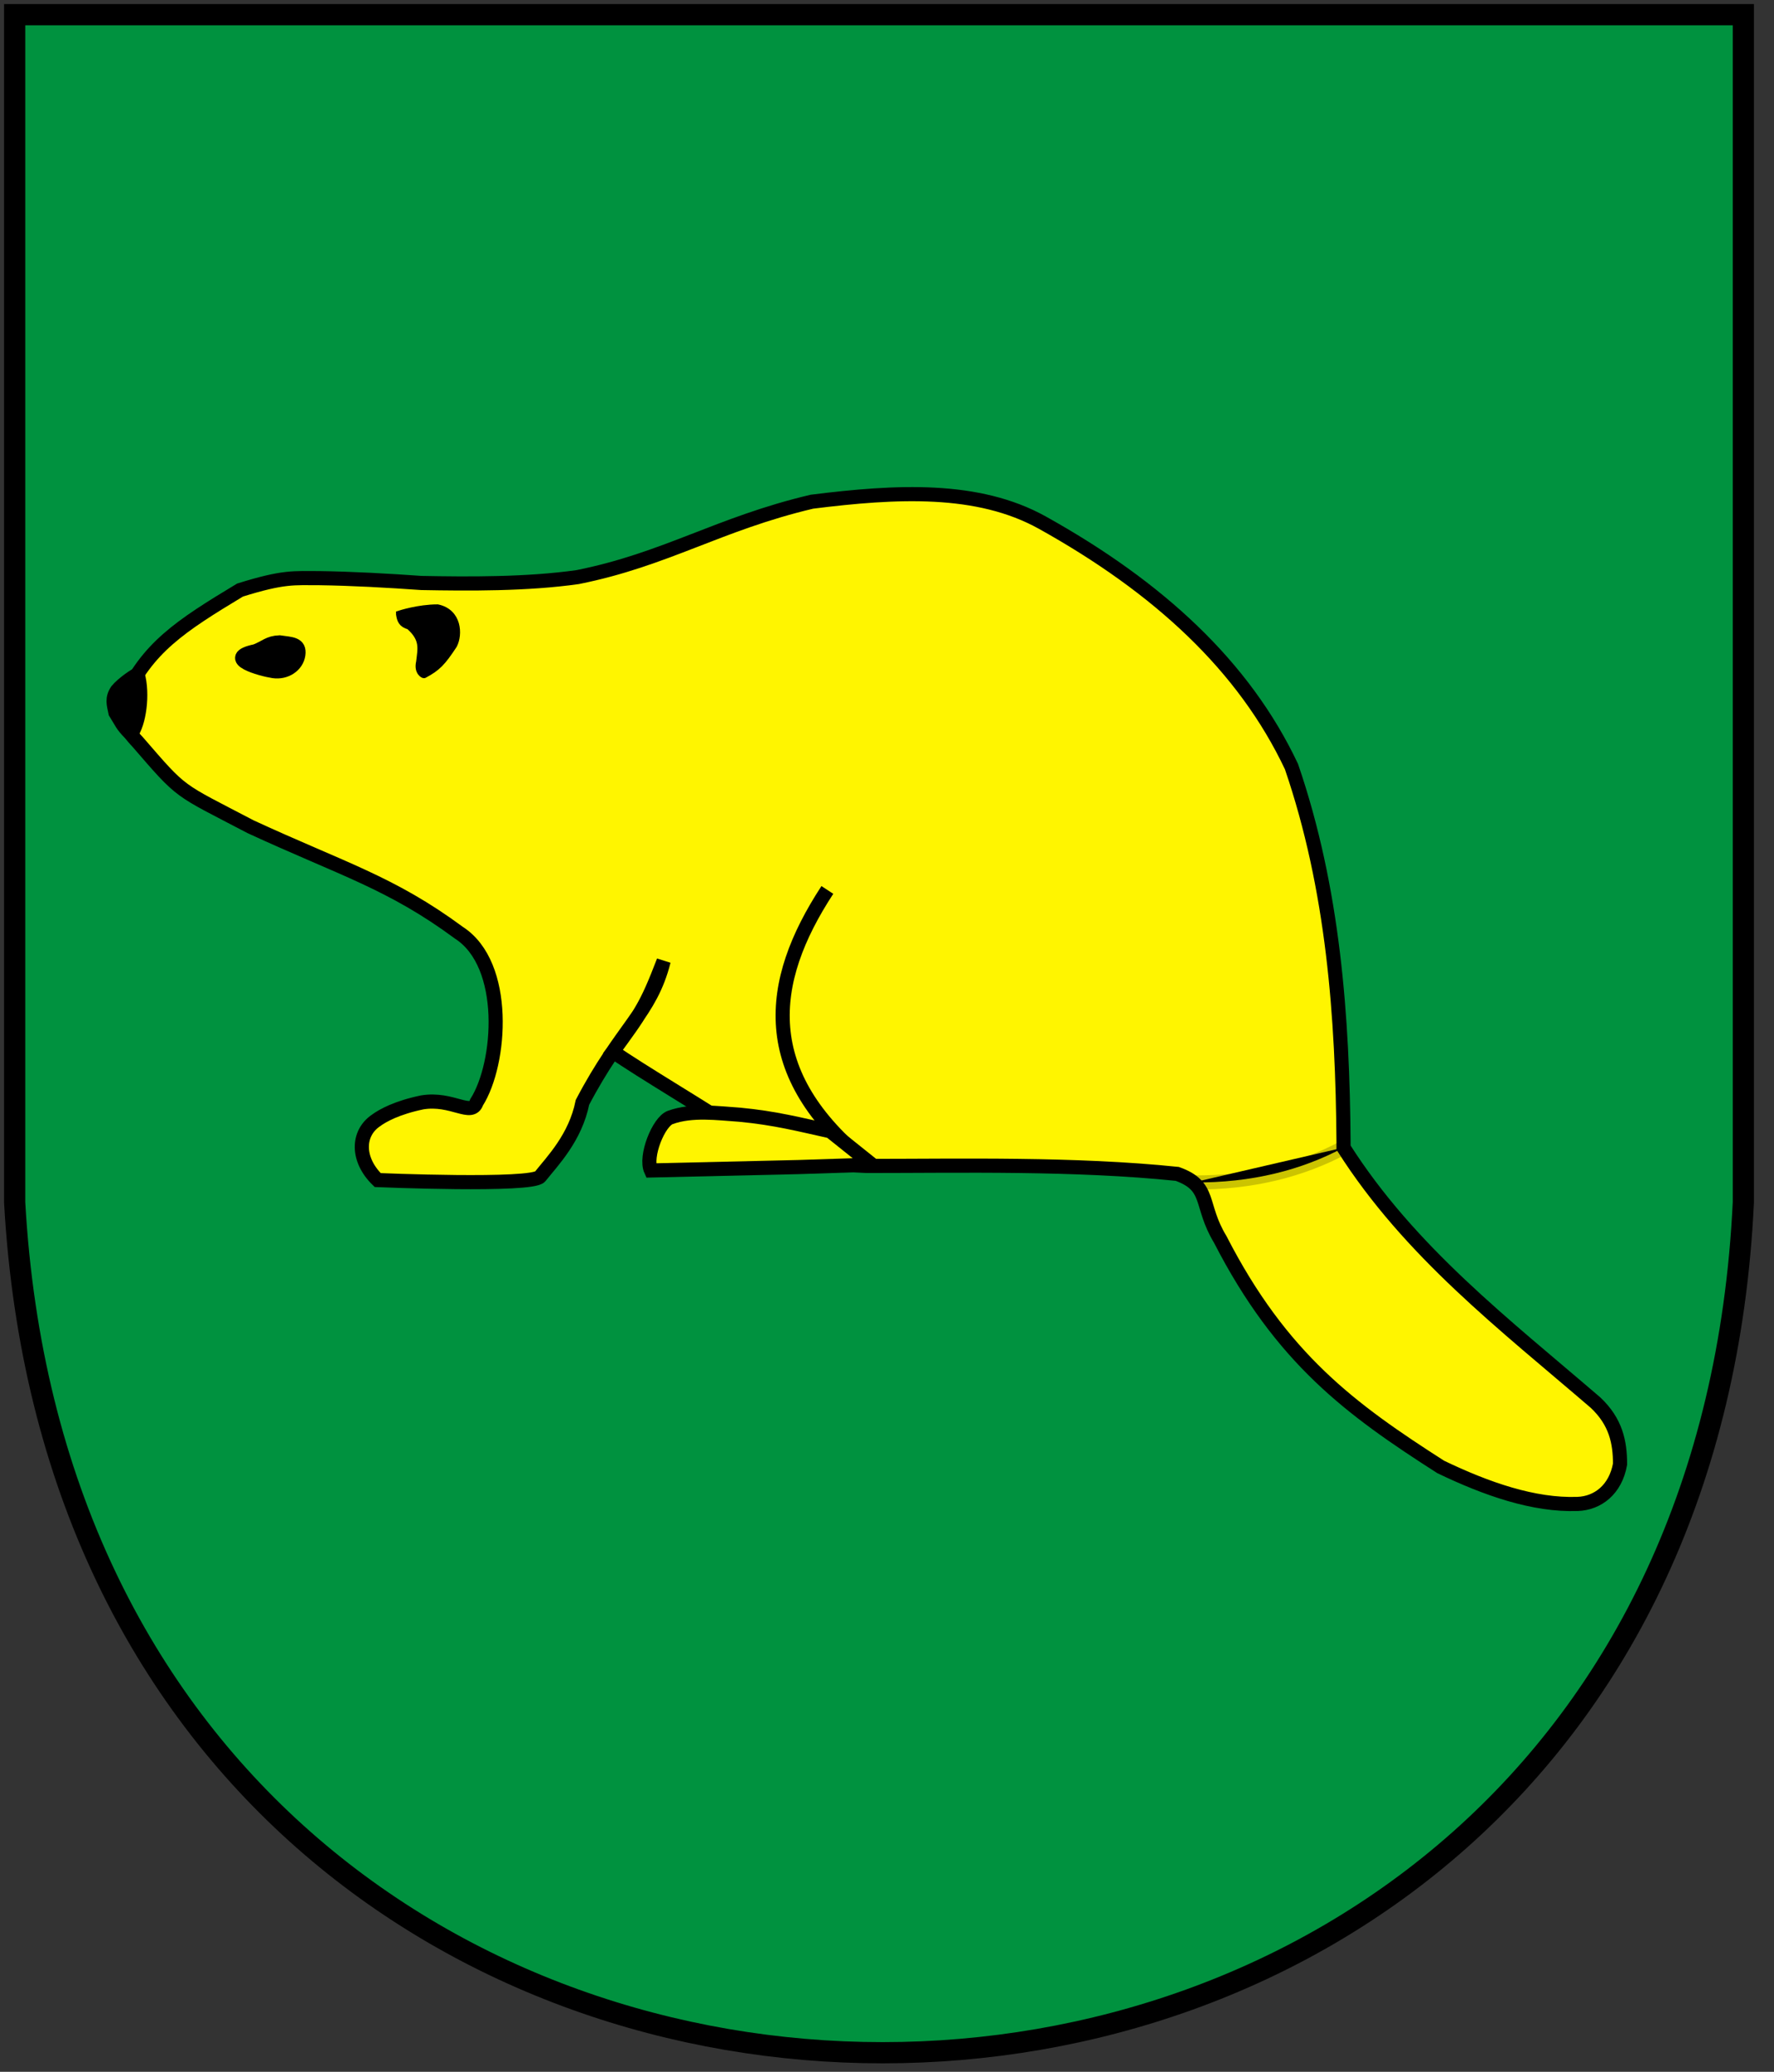 <?xml version="1.0" encoding="UTF-8" standalone="no"?>
<!DOCTYPE svg PUBLIC "-//W3C//DTD SVG 20010904//EN"
			  "http://www.w3.org/TR/2001/REC-SVG-20010904/DTD/svg10.dtd">

<svg xmlns="http://www.w3.org/2000/svg"
	width="502.269"
	height="586.192">
<rect width="100%" height="100%" fill="#333333" stroke="none"/>
<defs>
	<style type="text/css">
		#tarcza {
			fill:#00923f;
			stroke-width:6px;
		}
		#sylwetka,#stopa {
			fill:#fff500;
		}
		#oko,#nos {
			fill:#000;
		}
		#kolano {
			fill:none;
		}
		#ucho {
			stroke-width:2px;
		}
	</style>
</defs>
<g style="stroke-width:4px; stroke: #000">
	<path id="tarcza"
		d="M 4.15,340.19 C 22.11,661.00 478.36,661.00 493.59,340.19 493.59,340.19 493.59,4.15 493.59,4.15 493.59,4.15 4.15,4.15 4.15,4.15 4.15,4.15 4.15,340.19 4.15,340.19 Z" />
	<path id="sylwetka"
		d="M 211.89,321.89 C 200.84,314.45 181.23,302.95 173.54,297.53 181.53,286.54 182.90,284.91 187.90,271.91 184.15,286.79 175.91,290.90 164.91,311.90 162.91,321.89 156.45,328.45 152.92,332.89 150.66,335.73 106.94,333.89 106.94,333.89 100.97,328.10 101.09,320.67 106.44,317.03 108.32,315.65 112.32,313.40 119.57,311.90 128.06,310.53 133.50,316.13 134.93,311.90 141.92,300.90 143.92,272.91 129.93,263.91 110.69,249.71 96.95,245.92 70.96,233.92 49.97,222.93 51.97,224.93 38.98,209.93 31.65,202.26 34.98,197.94 34.98,197.94 41.65,183.27 50.97,177.19 67.96,166.95 80.34,163.08 83.21,163.58 90.45,163.58 99.33,163.70 109.98,164.28 119.32,164.95 132.68,165.20 149.17,165.33 163.58,163.28 188.57,158.28 203.52,148.16 229.88,141.95 253.86,138.95 276.84,137.72 295.11,147.87 328.01,166.17 352.22,188.46 365.65,216.90 377.54,251.54 380.13,287.74 380.39,323.15 380.39,323.15 380.39,324.70 380.39,324.70 399.12,354.17 425.99,374.73 451.71,396.83 457.51,402.26 458.68,408.08 458.68,414.27 457.38,421.51 452.34,425.32 446.67,425.52 434.25,425.97 420.82,421.26 407.90,415.05 382.46,398.77 362.82,384.42 345.49,350.69 339.52,340.83 343.07,335.64 333.32,332.14 304.34,329.14 271.85,329.89 245.87,329.89 245.87,329.89 223.25,329.70 211.89,321.89 Z" />
	<path id="kolano"
		d="M 234.25,251.80 C 217.11,277.97 214.25,303.83 245.49,328.97" />
	<path id="stopa"
		d="M 235.09,320.08 C 226.47,318.17 219.42,316.34 209.45,315.40 203.18,314.98 195.97,313.94 189.78,316.17 186.48,317.36 182.50,327.23 184.31,331.17 184.31,331.17 226.01,330.21 226.01,330.21 226.01,330.21 246.91,329.53 246.91,329.53 246.91,329.53 235.09,320.08 235.09,320.08 Z" />
	<path id="kreska_ogonna" style="stroke-opacity: 0.2"
		d="M 337.82,334.56 C 354.41,334.73 368.70,330.98 380.39,324.70" />
	<path id="oko"
		d="M 84.47,185.21 C 84.02,188.29 80.88,190.38 77.44,189.89 73.99,189.39 62.72,186.25 72.38,184.25 75.25,183.13 76.07,181.87 79.13,181.75 82.56,182.24 84.91,182.14 84.47,185.21 84.47,185.21 84.47,185.21 84.47,185.21 Z" />
	<path id="nos"
		d="M 32.69,201.63 C 32.19,199.25 31.63,197.63 33.13,195.38 34.75,193.38 38.79,190.67 39.00,190.88 40.56,196.38 39.38,204.75 37.06,207.69 34.38,205.00 34.44,204.38 32.69,201.63 Z" />
	<path id="ucho"
		d="M 113.13,173.75 C 113.13,173.75 118.50,172.00 123.88,172.00 129.75,173.25 130.00,179.50 128.44,182.50 125.19,187.44 123.81,188.88 120.06,190.88 120.03,190.99 118.13,190.19 118.81,187.31 119.25,183.50 120.06,180.81 115.88,177.13 113.69,176.56 113.38,175.31 113.13,173.81 Z" />
	</g>
</svg>